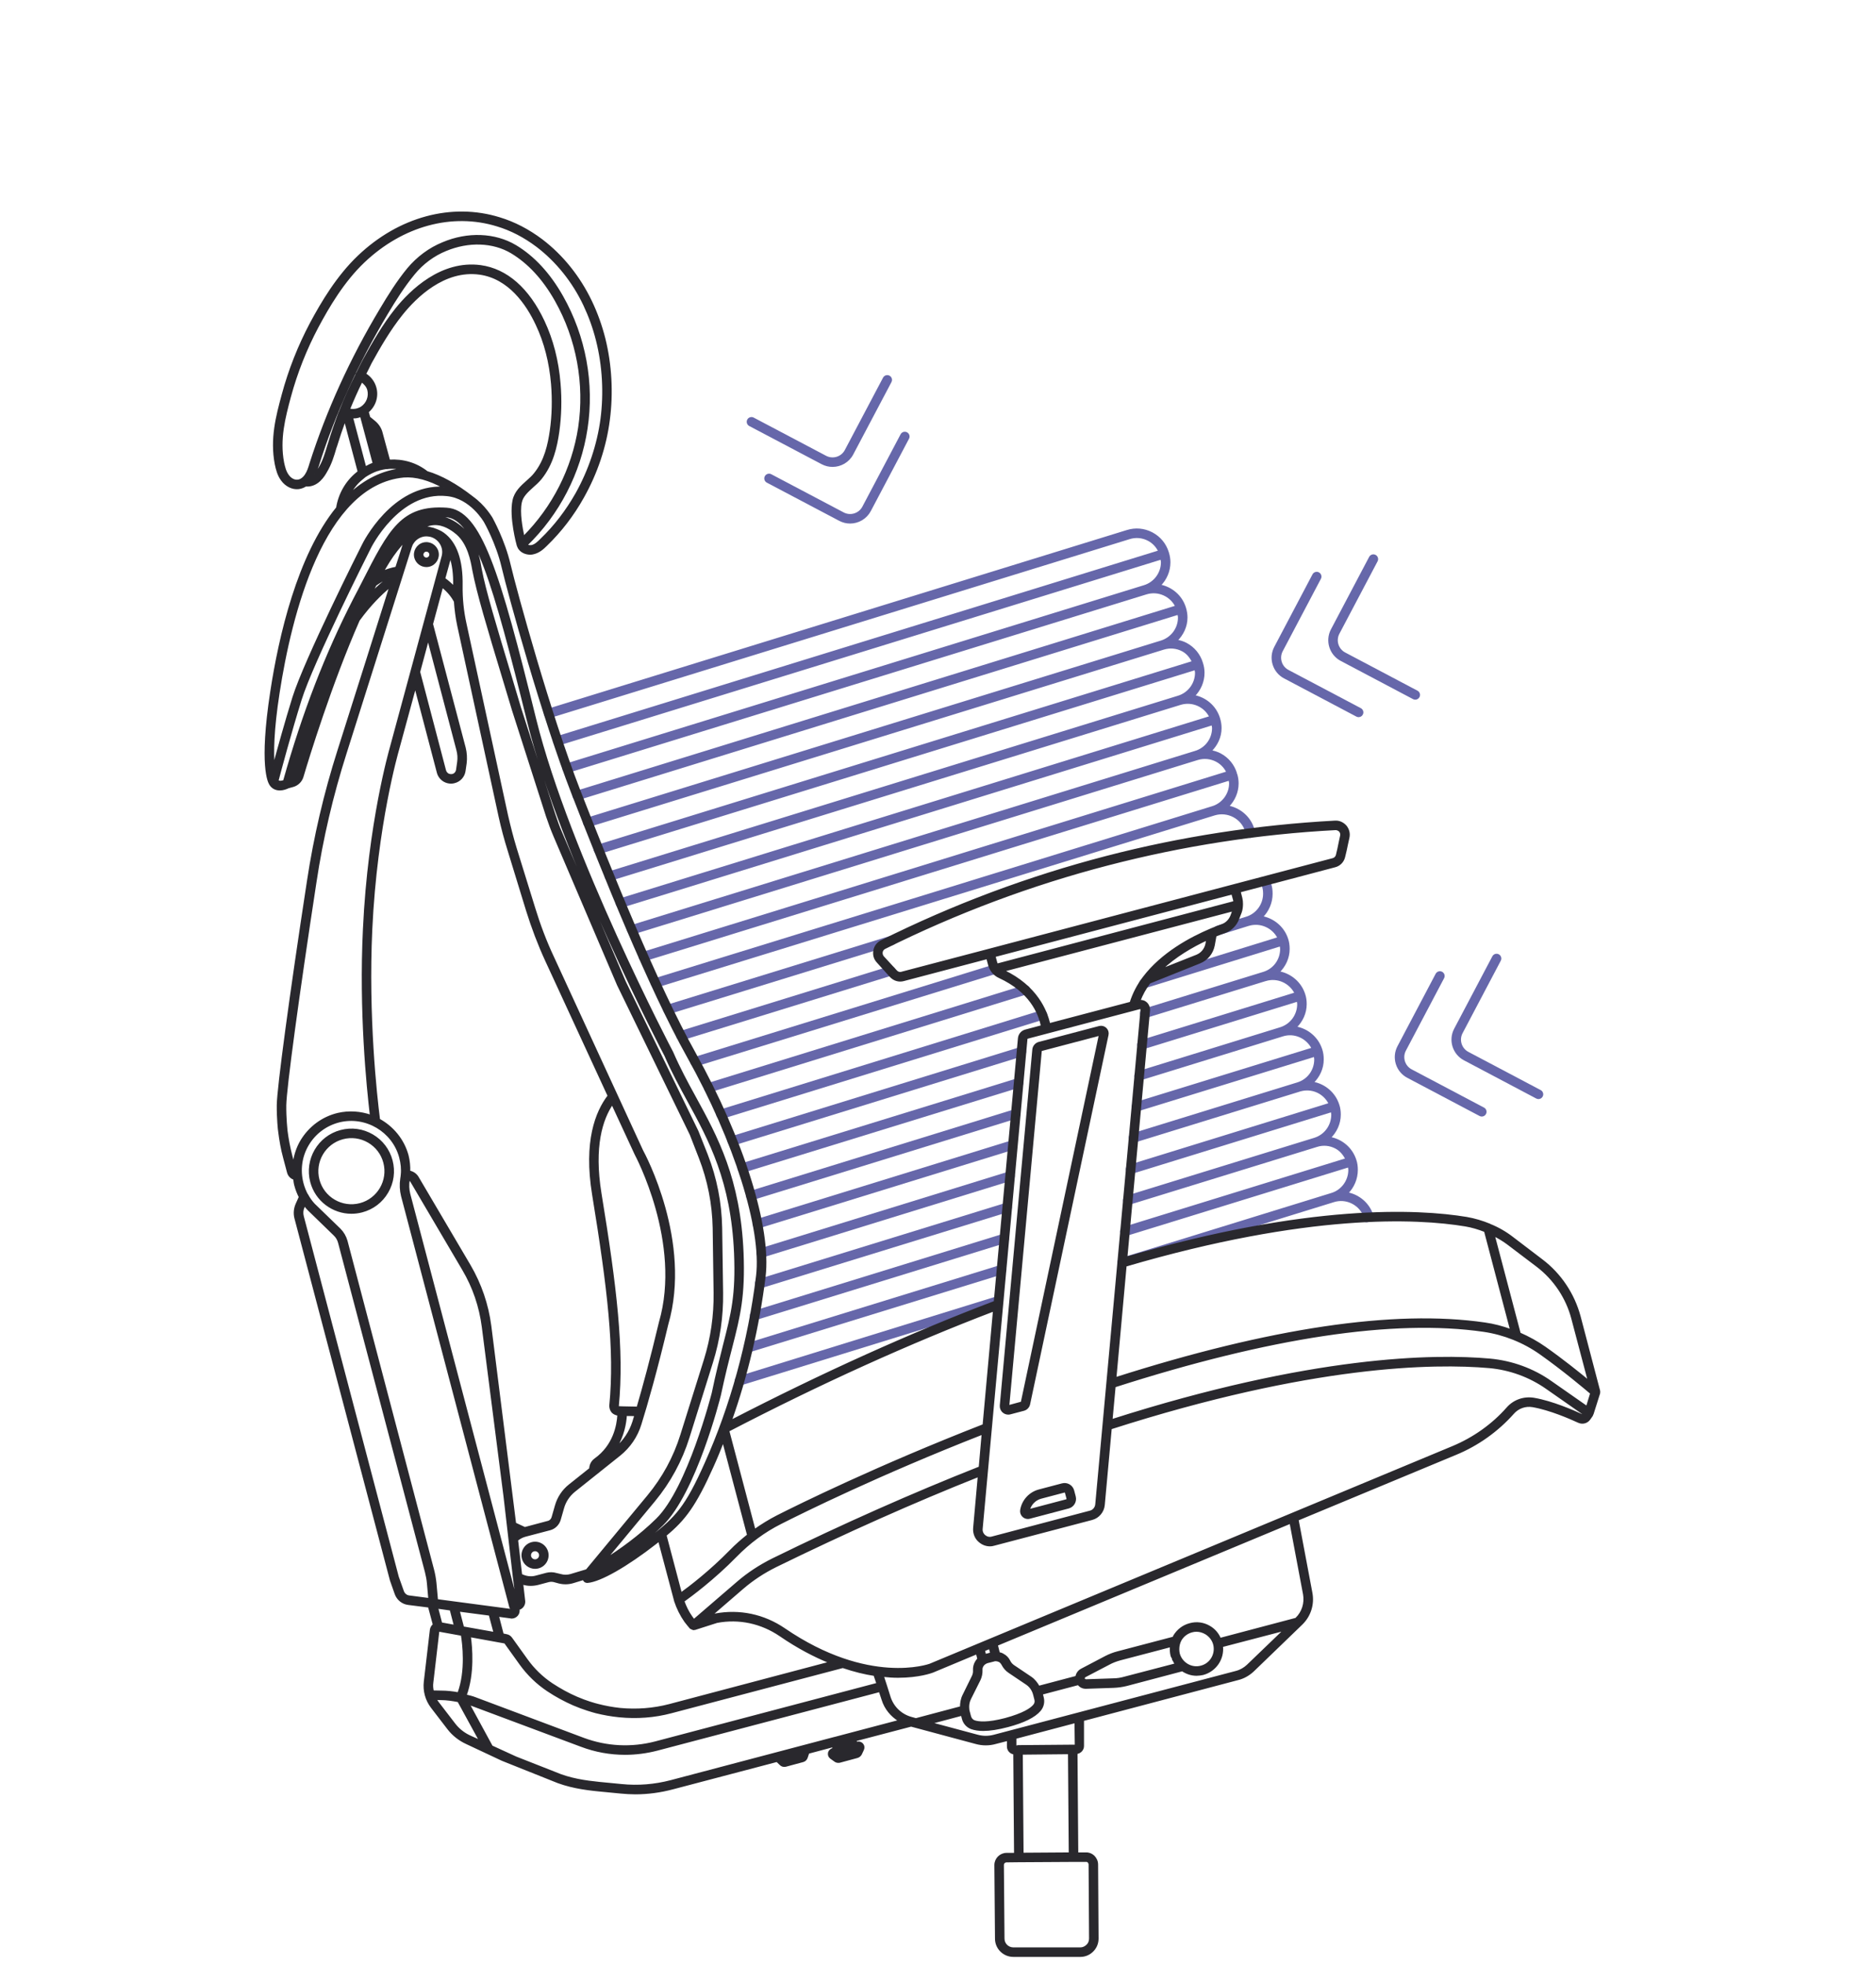 <svg xmlns="http://www.w3.org/2000/svg" fill="none" viewBox="0 0 106 111" height="111" width="106">
<mask height="111" width="106" y="0" x="0" maskUnits="userSpaceOnUse" style="mask-type:alpha" id="mask0_3108_8684">
<rect fill="#F2F3F0" height="111" width="106"></rect>
</mask>
<g mask="url(#mask0_3108_8684)">
<path fill="#6667AA" d="M70.4 46.94C70.413 46.988 70.426 47.033 70.426 47.064C70.426 47.184 70.524 47.282 70.645 47.282C70.766 47.282 70.864 47.184 70.864 47.064C70.864 46.971 70.841 46.89 70.819 46.814C70.607 46.143 70.039 45.681 69.388 45.555C69.728 45.217 69.936 44.751 69.936 44.253C69.936 44.068 69.907 43.886 69.848 43.699C69.848 43.699 69.847 43.699 69.847 43.698C69.847 43.698 69.847 43.698 69.847 43.698C69.703 43.224 69.384 42.835 68.947 42.603C68.776 42.512 68.593 42.458 68.407 42.423C68.751 42.087 68.973 41.637 68.973 41.127C68.973 40.945 68.943 40.758 68.885 40.573C68.678 39.9 68.115 39.437 67.463 39.311C67.803 38.973 68.01 38.508 68.01 38.01C68.01 37.824 67.982 37.647 67.921 37.456C67.921 37.456 67.921 37.456 67.921 37.455C67.921 37.455 67.921 37.455 67.921 37.455C67.777 36.981 67.457 36.592 67.021 36.361C66.849 36.27 66.666 36.217 66.479 36.184C66.824 35.845 67.047 35.392 67.047 34.885C67.047 34.702 67.017 34.515 66.959 34.33C66.752 33.658 66.187 33.195 65.536 33.069C65.876 32.731 66.083 32.265 66.083 31.767C66.083 31.582 66.054 31.4 65.995 31.213C65.851 30.738 65.53 30.349 65.091 30.118C64.653 29.887 64.152 29.842 63.681 29.991L30.936 40.095C30.82 40.13 30.755 40.253 30.791 40.369C30.827 40.484 30.951 40.551 31.065 40.513L63.812 30.409C64.171 30.295 64.553 30.329 64.887 30.505C65.156 30.647 65.363 30.869 65.493 31.139L31.444 41.645C31.328 41.68 31.263 41.803 31.299 41.918C31.328 42.013 31.415 42.073 31.508 42.073C31.529 42.073 31.551 42.07 31.573 42.063L65.612 31.56C65.623 31.628 65.646 31.698 65.646 31.767C65.646 32.38 65.234 32.931 64.644 33.108L31.977 43.186C31.862 43.221 31.797 43.344 31.833 43.459C31.85 43.513 31.887 43.551 31.932 43.578C31.946 43.586 31.959 43.586 31.975 43.592C31.997 43.599 32.018 43.614 32.042 43.614C32.063 43.614 32.085 43.611 32.107 43.604L64.772 33.527C65.448 33.322 66.156 33.645 66.455 34.256L32.547 44.727C32.431 44.762 32.366 44.885 32.402 45C32.431 45.094 32.517 45.155 32.611 45.155C32.633 45.155 32.654 45.152 32.676 45.145L66.575 34.677C66.586 34.746 66.609 34.817 66.609 34.885C66.609 35.504 66.206 36.047 65.608 36.234L33.142 46.25C33.027 46.285 32.962 46.408 32.998 46.524C33.014 46.577 33.051 46.615 33.095 46.642C33.11 46.651 33.125 46.651 33.141 46.657C33.163 46.664 33.183 46.678 33.207 46.678C33.228 46.678 33.25 46.675 33.271 46.668L65.738 36.652C66.101 36.538 66.484 36.572 66.817 36.748C67.082 36.889 67.268 37.12 67.398 37.388L33.746 47.774C33.631 47.809 33.566 47.932 33.602 48.047C33.631 48.141 33.717 48.202 33.811 48.202C33.832 48.202 33.854 48.199 33.875 48.192L67.538 37.802C67.549 37.871 67.572 37.941 67.572 38.01C67.572 38.623 67.161 39.174 66.57 39.351L34.368 49.288C34.252 49.324 34.187 49.447 34.223 49.562C34.24 49.615 34.277 49.653 34.321 49.68C34.336 49.689 34.35 49.69 34.367 49.695C34.389 49.702 34.408 49.716 34.432 49.716C34.454 49.716 34.475 49.713 34.497 49.706L66.698 39.769C67.374 39.565 68.082 39.888 68.381 40.499L34.989 50.812C34.874 50.847 34.809 50.97 34.845 51.086C34.874 51.18 34.96 51.24 35.054 51.24C35.075 51.24 35.097 51.237 35.118 51.23L68.502 40.919C68.513 40.989 68.535 41.06 68.535 41.127C68.535 41.749 68.133 42.288 67.534 42.468L35.662 52.31C35.556 52.325 35.478 52.416 35.478 52.527C35.478 52.58 35.503 52.624 35.536 52.662C35.544 52.671 35.55 52.679 35.559 52.687C35.595 52.718 35.639 52.735 35.687 52.739C35.693 52.74 35.696 52.746 35.702 52.746C35.724 52.746 35.746 52.742 35.767 52.736L67.661 42.886C68.026 42.775 68.409 42.812 68.742 42.989C69.01 43.132 69.216 43.354 69.345 43.624L36.285 53.832C36.17 53.868 36.105 53.991 36.141 54.106C36.17 54.2 36.256 54.26 36.35 54.26C36.371 54.26 36.393 54.257 36.414 54.251L69.465 44.045C69.475 44.114 69.498 44.184 69.498 44.253C69.498 44.865 69.087 45.416 68.497 45.593L36.968 55.321C36.853 55.356 36.788 55.479 36.824 55.595C36.853 55.689 36.939 55.749 37.033 55.749C37.054 55.749 37.076 55.746 37.097 55.739L68.625 46.012C69.374 45.787 70.168 46.206 70.4 46.94Z"></path>
<path stroke-width="0.1" stroke="#6667AA" d="M69.847 43.698C69.847 43.699 69.848 43.699 69.848 43.699C69.907 43.886 69.936 44.068 69.936 44.253C69.936 44.751 69.728 45.217 69.388 45.555C70.039 45.681 70.607 46.143 70.819 46.814C70.841 46.89 70.864 46.971 70.864 47.064C70.864 47.184 70.766 47.282 70.645 47.282C70.524 47.282 70.426 47.184 70.426 47.064C70.426 47.033 70.413 46.988 70.4 46.94C70.168 46.206 69.374 45.787 68.625 46.012L37.097 55.739C37.076 55.746 37.054 55.749 37.033 55.749C36.939 55.749 36.853 55.689 36.824 55.595C36.788 55.479 36.853 55.356 36.968 55.321L68.497 45.593C69.087 45.416 69.498 44.865 69.498 44.253C69.498 44.184 69.475 44.114 69.465 44.045L36.414 54.251C36.393 54.257 36.371 54.26 36.35 54.26C36.256 54.26 36.17 54.2 36.141 54.106C36.105 53.991 36.17 53.868 36.285 53.832L69.345 43.624C69.216 43.354 69.01 43.132 68.742 42.989C68.409 42.812 68.026 42.775 67.661 42.886L35.767 52.736C35.746 52.742 35.724 52.746 35.702 52.746C35.696 52.746 35.693 52.74 35.687 52.739C35.639 52.735 35.595 52.718 35.559 52.687C35.55 52.679 35.544 52.671 35.536 52.662C35.503 52.624 35.478 52.58 35.478 52.527C35.478 52.416 35.556 52.325 35.662 52.31L67.534 42.468C68.133 42.288 68.535 41.749 68.535 41.127C68.535 41.06 68.513 40.989 68.502 40.919L35.118 51.23C35.097 51.237 35.075 51.24 35.054 51.24C34.96 51.24 34.874 51.18 34.845 51.086C34.809 50.97 34.874 50.847 34.989 50.812L68.381 40.499C68.082 39.888 67.374 39.565 66.698 39.769L34.497 49.706C34.475 49.713 34.454 49.716 34.432 49.716C34.408 49.716 34.389 49.702 34.367 49.695C34.35 49.69 34.336 49.689 34.321 49.68C34.277 49.653 34.24 49.615 34.223 49.562C34.187 49.447 34.252 49.324 34.368 49.288L66.57 39.351C67.161 39.174 67.572 38.623 67.572 38.01C67.572 37.941 67.549 37.871 67.538 37.802L33.875 48.192C33.854 48.199 33.832 48.202 33.811 48.202C33.717 48.202 33.631 48.141 33.602 48.047C33.566 47.932 33.631 47.809 33.746 47.774L67.398 37.388C67.268 37.12 67.082 36.889 66.817 36.748C66.484 36.572 66.101 36.538 65.738 36.652L33.271 46.668C33.25 46.675 33.228 46.678 33.207 46.678C33.183 46.678 33.163 46.664 33.141 46.657C33.125 46.651 33.11 46.651 33.095 46.642C33.051 46.615 33.014 46.577 32.998 46.524C32.962 46.408 33.027 46.285 33.142 46.25L65.608 36.234C66.206 36.047 66.609 35.504 66.609 34.885C66.609 34.817 66.586 34.746 66.575 34.677L32.676 45.145C32.654 45.152 32.633 45.155 32.611 45.155C32.517 45.155 32.431 45.094 32.402 45C32.366 44.885 32.431 44.762 32.547 44.727L66.455 34.256C66.156 33.645 65.448 33.322 64.772 33.527L32.107 43.604C32.085 43.611 32.063 43.614 32.042 43.614C32.018 43.614 31.997 43.599 31.975 43.592C31.959 43.586 31.946 43.586 31.932 43.578C31.887 43.551 31.85 43.513 31.833 43.459C31.797 43.344 31.862 43.221 31.977 43.186L64.644 33.108C65.234 32.931 65.646 32.38 65.646 31.767C65.646 31.698 65.623 31.628 65.612 31.56L31.573 42.063C31.551 42.07 31.529 42.073 31.508 42.073C31.415 42.073 31.328 42.013 31.299 41.918C31.263 41.803 31.328 41.68 31.444 41.645L65.493 31.139C65.363 30.869 65.156 30.647 64.887 30.505C64.553 30.329 64.171 30.295 63.812 30.409L31.065 40.513C30.951 40.551 30.827 40.484 30.791 40.369C30.755 40.253 30.82 40.13 30.936 40.095L63.681 29.991C64.152 29.842 64.653 29.887 65.091 30.118C65.53 30.349 65.851 30.738 65.995 31.213C66.054 31.4 66.083 31.582 66.083 31.767C66.083 32.265 65.876 32.731 65.536 33.069C66.187 33.195 66.752 33.658 66.959 34.33C67.017 34.515 67.047 34.702 67.047 34.885C67.047 35.392 66.824 35.845 66.479 36.184C66.666 36.217 66.849 36.27 67.021 36.361C67.457 36.592 67.777 36.981 67.921 37.455M69.847 43.698C69.847 43.698 69.847 43.698 69.847 43.698ZM69.847 43.698C69.703 43.224 69.384 42.835 68.947 42.603C68.776 42.512 68.593 42.458 68.407 42.423C68.751 42.087 68.973 41.637 68.973 41.127C68.973 40.945 68.943 40.758 68.885 40.573C68.678 39.9 68.115 39.437 67.463 39.311C67.803 38.973 68.01 38.508 68.01 38.01C68.01 37.824 67.982 37.647 67.921 37.456C67.921 37.456 67.921 37.456 67.921 37.455M67.921 37.455C67.921 37.455 67.921 37.455 67.921 37.455Z"></path>
<path stroke-width="0.1" stroke="#6667AA" fill="#6667AA" d="M50.578 53.066C50.542 52.951 50.42 52.886 50.304 52.922L37.67 56.818C37.555 56.854 37.49 56.976 37.526 57.092C37.555 57.186 37.641 57.246 37.735 57.246C37.756 57.246 37.778 57.243 37.799 57.236L50.434 53.34C50.549 53.304 50.614 53.182 50.578 53.066Z"></path>
<path stroke-width="0.1" stroke="#6667AA" fill="#6667AA" d="M50.541 54.782C50.505 54.666 50.383 54.602 50.267 54.638L38.412 58.298C38.297 58.333 38.232 58.456 38.268 58.571C38.297 58.666 38.383 58.726 38.477 58.726C38.498 58.726 38.52 58.723 38.541 58.716L50.396 55.056C50.512 55.02 50.577 54.898 50.541 54.782Z"></path>
<path stroke-width="0.1" stroke="#6667AA" fill="#6667AA" d="M56.447 54.678C56.411 54.562 56.288 54.496 56.173 54.533L39.237 59.761C39.132 59.777 39.055 59.868 39.055 59.978C39.055 60.099 39.157 60.197 39.278 60.197C39.3 60.197 39.322 60.194 39.342 60.187L56.302 54.951C56.417 54.916 56.482 54.793 56.447 54.678Z"></path>
<path stroke-width="0.1" stroke="#6667AA" fill="#6667AA" d="M58.159 55.915C58.159 55.772 58.007 55.663 57.871 55.706L39.975 61.239C39.859 61.275 39.794 61.398 39.83 61.513C39.859 61.607 39.946 61.667 40.039 61.667C40.061 61.667 40.082 61.664 40.104 61.658L57.976 56.132C58.081 56.117 58.159 56.026 58.159 55.915Z"></path>
<path stroke-width="0.1" stroke="#6667AA" fill="#6667AA" d="M58.838 57.125L40.67 62.737C40.555 62.772 40.49 62.895 40.526 63.01C40.555 63.105 40.641 63.165 40.735 63.165C40.756 63.165 40.778 63.162 40.799 63.155L58.967 57.543C59.082 57.507 59.147 57.385 59.111 57.269C59.076 57.154 58.952 57.089 58.838 57.125Z"></path>
<path stroke-width="0.1" stroke="#6667AA" fill="#6667AA" d="M57.648 59.2L41.311 64.243C41.195 64.278 41.13 64.401 41.166 64.516C41.195 64.611 41.282 64.671 41.375 64.671C41.397 64.671 41.418 64.668 41.44 64.661L57.777 59.618C57.893 59.582 57.958 59.459 57.922 59.344C57.886 59.229 57.765 59.163 57.648 59.2Z"></path>
<path stroke-width="0.1" stroke="#6667AA" fill="#6667AA" d="M57.493 60.96L41.873 65.775C41.758 65.811 41.693 65.933 41.729 66.049C41.758 66.143 41.844 66.203 41.938 66.203C41.959 66.203 41.981 66.2 42.002 66.193L57.622 61.378C57.738 61.342 57.803 61.219 57.767 61.104C57.731 60.989 57.609 60.922 57.493 60.96Z"></path>
<path stroke-width="0.1" stroke="#6667AA" fill="#6667AA" d="M57.334 62.711L42.386 67.326C42.281 67.341 42.203 67.433 42.203 67.542C42.203 67.663 42.305 67.761 42.426 67.761C42.448 67.761 42.47 67.758 42.491 67.751L57.463 63.129C57.578 63.093 57.643 62.971 57.607 62.855C57.572 62.74 57.45 62.675 57.334 62.711Z"></path>
<path stroke-width="0.1" stroke="#6667AA" fill="#6667AA" d="M57.163 64.47L42.725 68.927C42.609 68.963 42.544 69.085 42.58 69.201C42.609 69.295 42.696 69.355 42.789 69.355C42.811 69.355 42.832 69.352 42.854 69.345L57.292 64.888C57.407 64.853 57.472 64.73 57.436 64.615C57.401 64.499 57.278 64.435 57.163 64.47Z"></path>
<path stroke-width="0.1" stroke="#6667AA" fill="#6667AA" d="M57.005 66.231L42.944 70.573C42.828 70.609 42.763 70.731 42.799 70.847C42.828 70.941 42.914 71.001 43.008 71.001C43.029 71.001 43.051 70.998 43.073 70.991L57.134 66.649C57.249 66.613 57.314 66.49 57.279 66.375C57.243 66.26 57.121 66.194 57.005 66.231Z"></path>
<path stroke-width="0.1" stroke="#6667AA" fill="#6667AA" d="M56.84 67.999L42.858 72.307C42.742 72.342 42.677 72.465 42.713 72.58C42.742 72.674 42.828 72.734 42.922 72.734C42.943 72.734 42.965 72.731 42.987 72.725L56.969 68.417C57.084 68.382 57.149 68.259 57.114 68.143C57.078 68.028 56.954 67.963 56.84 67.999Z"></path>
<path stroke-width="0.1" stroke="#6667AA" fill="#6667AA" d="M56.682 69.75L42.576 74.102C42.461 74.137 42.396 74.26 42.432 74.375C42.461 74.469 42.547 74.529 42.641 74.529C42.662 74.529 42.684 74.526 42.705 74.52L56.811 70.168C56.926 70.133 56.991 70.01 56.955 69.895C56.919 69.779 56.798 69.713 56.682 69.75Z"></path>
<path stroke-width="0.1" stroke="#6667AA" fill="#6667AA" d="M56.532 71.51L42.217 75.922C42.102 75.958 42.036 76.081 42.072 76.196C42.102 76.29 42.188 76.35 42.281 76.35C42.303 76.35 42.325 76.347 42.346 76.341L56.661 71.928C56.777 71.892 56.842 71.77 56.806 71.654C56.77 71.539 56.647 71.472 56.532 71.51Z"></path>
<path fill="#6667AA" d="M77.555 68.668C77.555 68.665 77.553 68.664 77.552 68.661C77.552 68.661 77.552 68.661 77.552 68.661C77.552 68.661 77.552 68.66 77.552 68.66C77.338 67.989 76.774 67.526 76.128 67.4C76.466 67.06 76.672 66.591 76.672 66.089C76.672 65.88 76.647 65.706 76.592 65.543C76.592 65.543 76.592 65.542 76.592 65.542C76.375 64.856 75.799 64.391 75.143 64.273C75.487 63.933 75.709 63.477 75.709 62.963C75.709 62.763 75.682 62.585 75.629 62.425C75.415 61.742 74.838 61.275 74.177 61.154C74.523 60.817 74.746 60.362 74.746 59.846C74.746 59.644 74.718 59.46 74.666 59.301C74.666 59.301 74.666 59.301 74.666 59.3C74.666 59.3 74.666 59.3 74.666 59.3C74.666 59.3 74.666 59.299 74.666 59.299C74.45 58.615 73.872 58.15 73.212 58.032C73.559 57.692 73.783 57.235 73.783 56.721C73.783 56.52 73.757 56.343 73.703 56.182C73.489 55.5 72.912 55.033 72.251 54.912C72.597 54.574 72.82 54.119 72.82 53.604C72.82 53.401 72.792 53.217 72.74 53.059C72.74 53.058 72.74 53.058 72.74 53.058C72.74 53.057 72.74 53.058 72.74 53.058C72.74 53.057 72.74 53.057 72.739 53.056C72.527 52.386 71.959 51.925 71.309 51.798C71.649 51.459 71.857 50.989 71.857 50.487C71.857 50.278 71.831 50.103 71.778 49.943C71.749 49.847 71.711 49.761 71.671 49.671L71.273 49.852C71.304 49.922 71.335 49.991 71.36 50.075C71.4 50.195 71.419 50.326 71.419 50.487C71.419 51.107 71.008 51.661 70.417 51.836L68.887 52.312C68.857 52.317 68.83 52.326 68.804 52.336C68.792 52.34 68.781 52.344 68.77 52.35C68.756 52.355 68.739 52.361 68.731 52.365C68.623 52.418 68.57 52.552 68.623 52.661C68.661 52.74 68.736 52.787 68.816 52.787C68.847 52.787 68.878 52.78 68.908 52.765C68.923 52.761 68.941 52.753 68.959 52.744C68.972 52.742 68.985 52.74 68.997 52.736L70.545 52.255C70.544 52.255 70.545 52.255 70.545 52.255L70.546 52.255C71.22 52.051 71.928 52.374 72.234 52.985L64.569 55.356C64.453 55.392 64.388 55.514 64.424 55.63C64.453 55.724 64.54 55.784 64.633 55.784C64.655 55.784 64.677 55.781 64.698 55.774L72.354 53.406C72.363 53.472 72.382 53.529 72.382 53.604C72.382 54.233 71.981 54.775 71.38 54.953L64.621 57.037C64.506 57.072 64.441 57.195 64.477 57.311C64.493 57.364 64.53 57.402 64.575 57.429C64.589 57.438 64.604 57.438 64.62 57.444C64.642 57.451 64.662 57.465 64.686 57.465C64.707 57.465 64.729 57.462 64.75 57.455L71.507 55.372C71.507 55.372 71.507 55.372 71.507 55.372L71.509 55.372C72.183 55.166 72.893 55.494 73.198 56.11L64.487 58.798C64.382 58.814 64.305 58.905 64.305 59.015C64.305 59.136 64.407 59.234 64.528 59.234C64.55 59.234 64.572 59.23 64.593 59.224L73.317 56.531C73.326 56.594 73.345 56.648 73.345 56.721C73.345 57.348 72.942 57.894 72.344 58.079L64.297 60.565C64.182 60.601 64.117 60.724 64.153 60.839C64.169 60.892 64.206 60.93 64.25 60.957C64.265 60.966 64.28 60.967 64.296 60.972C64.318 60.979 64.338 60.993 64.362 60.993C64.383 60.993 64.405 60.99 64.426 60.983L72.474 58.497C73.144 58.285 73.854 58.611 74.161 59.227L64.139 62.316C64.024 62.352 63.959 62.475 63.995 62.59C64.024 62.684 64.11 62.744 64.204 62.744C64.225 62.744 64.247 62.741 64.269 62.735L74.28 59.648C74.289 59.715 74.308 59.771 74.308 59.846C74.308 60.476 73.906 61.018 73.307 61.196L63.973 64.076C63.858 64.112 63.793 64.235 63.829 64.35C63.845 64.404 63.882 64.442 63.927 64.468C63.941 64.477 63.955 64.477 63.971 64.483C63.994 64.49 64.014 64.504 64.038 64.504C64.059 64.504 64.081 64.501 64.102 64.495L73.434 61.615C73.434 61.615 73.434 61.615 73.434 61.615L73.435 61.614C74.121 61.405 74.82 61.727 75.125 62.353L63.816 65.845C63.7 65.881 63.636 66.003 63.671 66.119C63.7 66.213 63.787 66.273 63.88 66.273C63.902 66.273 63.924 66.27 63.945 66.263L75.243 62.774C75.252 62.837 75.271 62.891 75.271 62.963C75.271 63.59 74.872 64.136 74.278 64.322L63.658 67.596C63.543 67.632 63.478 67.754 63.514 67.87C63.53 67.923 63.567 67.961 63.611 67.988C63.626 67.997 63.641 67.998 63.658 68.003C63.68 68.01 63.699 68.024 63.723 68.024C63.744 68.024 63.766 68.021 63.787 68.014L74.409 64.74C74.409 64.739 74.409 64.739 74.41 64.739C74.767 64.626 75.147 64.662 75.48 64.839C75.745 64.979 75.933 65.21 76.067 65.476L63.492 69.356C63.376 69.391 63.311 69.514 63.347 69.629C63.376 69.724 63.463 69.784 63.556 69.784C63.578 69.784 63.6 69.781 63.621 69.774L76.206 65.891C76.215 65.957 76.234 66.012 76.234 66.089C76.234 66.708 75.827 67.263 75.242 67.439L63.334 71.116C63.219 71.151 63.154 71.274 63.19 71.39C63.219 71.484 63.305 71.544 63.399 71.544C63.42 71.544 63.442 71.541 63.463 71.534L75.37 67.857C76.048 67.65 76.763 67.989 77.06 68.616C77.058 68.618 77.056 68.617 77.055 68.618C76.968 68.702 76.964 68.84 77.047 68.928C77.091 68.973 77.148 68.996 77.206 68.996C77.212 68.996 77.217 68.996 77.224 68.996C77.248 68.996 77.273 68.992 77.297 68.983L77.342 68.967C77.345 68.967 77.347 68.97 77.351 68.97C77.37 68.97 77.382 68.952 77.399 68.947L77.419 68.939C77.422 68.939 77.423 68.935 77.425 68.934C77.468 68.914 77.499 68.889 77.522 68.847C77.536 68.827 77.54 68.808 77.546 68.784C77.55 68.766 77.565 68.752 77.565 68.734C77.565 68.711 77.562 68.689 77.555 68.668Z"></path>
<path stroke-width="0.1" stroke="#6667AA" d="M77.552 68.661C77.553 68.664 77.555 68.665 77.555 68.668C77.562 68.689 77.565 68.711 77.565 68.734C77.565 68.752 77.55 68.766 77.546 68.784C77.54 68.808 77.536 68.827 77.522 68.847C77.499 68.889 77.468 68.914 77.425 68.934C77.423 68.935 77.422 68.939 77.419 68.939L77.399 68.947C77.382 68.952 77.37 68.97 77.351 68.97C77.347 68.97 77.345 68.967 77.342 68.967L77.297 68.983C77.273 68.992 77.248 68.996 77.224 68.996C77.217 68.996 77.212 68.996 77.206 68.996C77.148 68.996 77.091 68.973 77.047 68.928C76.964 68.84 76.968 68.702 77.055 68.618C77.056 68.617 77.058 68.618 77.06 68.616C76.763 67.989 76.048 67.65 75.37 67.857L63.463 71.534C63.442 71.541 63.42 71.544 63.399 71.544C63.305 71.544 63.219 71.484 63.19 71.39C63.154 71.274 63.219 71.151 63.334 71.116L75.242 67.439C75.827 67.263 76.234 66.708 76.234 66.089C76.234 66.012 76.215 65.957 76.206 65.891L63.621 69.774C63.6 69.781 63.578 69.784 63.556 69.784C63.463 69.784 63.376 69.724 63.347 69.629C63.311 69.514 63.376 69.391 63.492 69.356L76.067 65.476C75.933 65.21 75.745 64.979 75.48 64.839C75.147 64.662 74.767 64.626 74.41 64.739C74.409 64.739 74.409 64.739 74.408 64.74L63.787 68.014C63.766 68.021 63.744 68.024 63.723 68.024C63.699 68.024 63.68 68.01 63.658 68.003C63.641 67.998 63.626 67.997 63.611 67.988C63.567 67.961 63.53 67.923 63.514 67.87C63.478 67.754 63.543 67.632 63.658 67.596L74.278 64.322C74.872 64.136 75.271 63.59 75.271 62.963C75.271 62.891 75.252 62.837 75.243 62.774L63.945 66.263C63.924 66.27 63.902 66.273 63.88 66.273C63.787 66.273 63.7 66.213 63.671 66.119C63.636 66.003 63.7 65.881 63.816 65.845L75.125 62.353C74.82 61.727 74.121 61.405 73.435 61.614L73.434 61.615M77.552 68.661C77.552 68.661 77.552 68.661 77.552 68.661ZM77.552 68.661C77.552 68.661 77.552 68.66 77.552 68.66C77.338 67.989 76.774 67.526 76.128 67.4C76.466 67.06 76.672 66.591 76.672 66.089C76.672 65.88 76.647 65.706 76.592 65.543M76.592 65.543C76.592 65.543 76.592 65.543 76.592 65.543ZM76.592 65.543C76.592 65.543 76.592 65.542 76.592 65.542C76.375 64.856 75.799 64.391 75.143 64.273C75.487 63.933 75.709 63.477 75.709 62.963C75.709 62.763 75.682 62.585 75.629 62.425C75.415 61.742 74.838 61.275 74.177 61.154C74.523 60.817 74.746 60.362 74.746 59.846C74.746 59.644 74.718 59.46 74.666 59.301C74.666 59.301 74.666 59.301 74.666 59.3M74.666 59.3C74.666 59.3 74.666 59.3 74.666 59.3ZM74.666 59.3C74.666 59.3 74.666 59.299 74.666 59.299C74.45 58.615 73.872 58.15 73.212 58.032C73.559 57.692 73.783 57.235 73.783 56.721C73.783 56.52 73.757 56.343 73.703 56.182C73.489 55.5 72.912 55.033 72.251 54.912C72.597 54.574 72.82 54.119 72.82 53.604C72.82 53.401 72.792 53.217 72.74 53.059C72.74 53.058 72.74 53.058 72.74 53.058M72.74 53.058C72.74 53.057 72.74 53.058 72.74 53.058ZM72.74 53.058C72.74 53.057 72.74 53.057 72.739 53.056C72.527 52.386 71.959 51.925 71.309 51.798C71.649 51.459 71.857 50.989 71.857 50.487C71.857 50.278 71.831 50.103 71.778 49.943C71.749 49.847 71.711 49.761 71.671 49.671L71.273 49.852C71.304 49.922 71.335 49.991 71.36 50.075C71.4 50.195 71.419 50.326 71.419 50.487C71.419 51.107 71.008 51.661 70.417 51.836L68.887 52.312C68.857 52.317 68.83 52.326 68.804 52.336C68.792 52.34 68.781 52.344 68.77 52.35C68.756 52.355 68.739 52.361 68.731 52.365C68.623 52.418 68.57 52.552 68.623 52.661C68.661 52.74 68.736 52.787 68.816 52.787C68.847 52.787 68.878 52.78 68.908 52.765C68.923 52.761 68.941 52.753 68.959 52.744C68.972 52.742 68.985 52.74 68.997 52.736L70.545 52.255M70.545 52.255C70.545 52.255 70.544 52.255 70.545 52.255ZM70.545 52.255L70.546 52.255C71.22 52.051 71.928 52.374 72.234 52.985L64.569 55.356C64.453 55.392 64.388 55.514 64.424 55.63C64.453 55.724 64.54 55.784 64.633 55.784C64.655 55.784 64.677 55.781 64.698 55.774L72.354 53.406C72.363 53.472 72.382 53.529 72.382 53.604C72.382 54.233 71.981 54.775 71.38 54.953L64.621 57.037C64.506 57.072 64.441 57.195 64.477 57.311C64.493 57.364 64.53 57.402 64.575 57.429C64.589 57.438 64.604 57.438 64.62 57.444C64.642 57.451 64.662 57.465 64.686 57.465C64.707 57.465 64.729 57.462 64.75 57.455L71.507 55.372M71.507 55.372C71.507 55.372 71.507 55.372 71.507 55.372ZM71.507 55.372L71.509 55.372C72.183 55.166 72.893 55.494 73.198 56.11L64.487 58.798C64.382 58.814 64.305 58.905 64.305 59.015C64.305 59.136 64.407 59.234 64.528 59.234C64.55 59.234 64.572 59.23 64.593 59.224L73.317 56.531C73.326 56.594 73.345 56.648 73.345 56.721C73.345 57.348 72.942 57.894 72.344 58.079L64.297 60.565C64.182 60.601 64.117 60.724 64.153 60.839C64.169 60.892 64.206 60.93 64.25 60.957C64.265 60.966 64.28 60.967 64.296 60.972C64.318 60.979 64.338 60.993 64.362 60.993C64.383 60.993 64.405 60.99 64.426 60.983L72.474 58.497C73.144 58.285 73.854 58.611 74.161 59.227L64.139 62.316C64.024 62.352 63.959 62.475 63.995 62.59C64.024 62.684 64.11 62.744 64.204 62.744C64.225 62.744 64.247 62.741 64.269 62.735L74.28 59.648C74.289 59.715 74.308 59.771 74.308 59.846C74.308 60.476 73.906 61.018 73.307 61.196L63.973 64.076C63.858 64.112 63.793 64.235 63.829 64.35C63.845 64.404 63.882 64.442 63.927 64.468C63.941 64.477 63.955 64.477 63.971 64.483C63.994 64.49 64.014 64.504 64.038 64.504C64.059 64.504 64.081 64.501 64.102 64.495L73.434 61.615M73.434 61.615C73.434 61.615 73.434 61.615 73.434 61.615Z"></path>
<path stroke-width="0.1" stroke="#6667AA" fill="#6667AA" d="M56.361 73.27L41.745 77.789C41.64 77.804 41.562 77.895 41.562 78.005C41.562 78.126 41.665 78.224 41.786 78.224C41.807 78.224 41.829 78.221 41.85 78.214L56.49 73.688C56.605 73.652 56.67 73.53 56.634 73.414C56.599 73.299 56.476 73.234 56.361 73.27Z"></path>
<path stroke-width="0.1" stroke="#6667AA" fill="#6667AA" d="M47.647 28.991L43.556 26.833C43.45 26.777 43.317 26.817 43.26 26.924C43.203 27.031 43.244 27.164 43.351 27.22L47.443 29.378C47.632 29.478 47.834 29.525 48.034 29.525C48.49 29.525 48.932 29.278 49.159 28.848L51.318 24.76C51.374 24.654 51.333 24.521 51.227 24.465C51.12 24.409 50.987 24.448 50.931 24.556L48.772 28.643C48.558 29.049 48.053 29.206 47.647 28.991Z"></path>
<path stroke-width="0.1" stroke="#6667AA" fill="#6667AA" d="M46.451 26.18C46.639 26.279 46.842 26.326 47.041 26.326C47.498 26.326 47.94 26.08 48.167 25.649L50.326 21.562C50.383 21.455 50.342 21.323 50.235 21.266C50.129 21.211 49.995 21.25 49.939 21.358L47.78 25.445C47.566 25.851 47.061 26.006 46.655 25.793L42.563 23.634C42.457 23.578 42.324 23.619 42.267 23.726C42.211 23.833 42.252 23.965 42.359 24.022L46.451 26.18Z"></path>
<path stroke-width="0.1" stroke="#6667AA" fill="#6667AA" d="M72.576 38.278L76.663 40.437C76.696 40.454 76.731 40.462 76.766 40.462C76.844 40.462 76.92 40.42 76.959 40.345C77.016 40.238 76.975 40.106 76.868 40.049L72.781 37.89C72.584 37.786 72.439 37.612 72.374 37.4C72.308 37.188 72.329 36.963 72.433 36.766L74.591 32.674C74.648 32.567 74.607 32.435 74.5 32.378C74.394 32.322 74.26 32.363 74.204 32.47L72.046 36.562C71.888 36.862 71.856 37.206 71.956 37.53C72.056 37.854 72.276 38.119 72.576 38.278Z"></path>
<path stroke-width="0.1" stroke="#6667AA" fill="#6667AA" d="M75.778 37.291L79.865 39.45C79.898 39.467 79.933 39.475 79.968 39.475C80.046 39.475 80.122 39.432 80.161 39.358C80.218 39.251 80.177 39.119 80.07 39.062L75.983 36.903C75.578 36.689 75.421 36.184 75.635 35.778L77.793 31.687C77.85 31.58 77.809 31.447 77.702 31.391C77.596 31.335 77.462 31.375 77.406 31.482L75.248 35.574C74.922 36.193 75.159 36.963 75.778 37.291Z"></path>
<path stroke-width="0.1" stroke="#6667AA" fill="#6667AA" d="M79.741 60.453C79.335 60.238 79.179 59.734 79.393 59.328L81.551 55.236C81.608 55.129 81.567 54.997 81.46 54.94C81.355 54.885 81.221 54.924 81.164 55.032L79.006 59.124C78.679 59.743 78.917 60.513 79.537 60.84L83.624 62.999C83.656 63.016 83.691 63.024 83.726 63.024C83.804 63.024 83.88 62.982 83.919 62.908C83.976 62.801 83.935 62.668 83.828 62.612L79.741 60.453Z"></path>
<path stroke-width="0.1" stroke="#6667AA" fill="#6667AA" d="M87.031 61.624L82.944 59.465C82.538 59.251 82.382 58.747 82.596 58.341L84.754 54.249C84.811 54.142 84.77 54.01 84.663 53.953C84.557 53.897 84.424 53.938 84.367 54.045L82.209 58.137C81.882 58.756 82.121 59.526 82.74 59.853L86.827 62.012C86.859 62.029 86.894 62.037 86.929 62.037C87.007 62.037 87.083 61.995 87.122 61.92C87.179 61.813 87.138 61.681 87.031 61.624Z"></path>
<path stroke-width="0.1" stroke="#29282D" fill="#29282D" d="M56.971 79.863C57.009 79.863 57.045 79.858 57.082 79.848L57.841 79.648C58 79.607 58.12 79.481 58.155 79.32L62.586 58.459C62.614 58.328 62.573 58.195 62.477 58.102C62.379 58.01 62.247 57.975 62.114 58.009L58.705 58.907C58.526 58.954 58.395 59.11 58.379 59.293L56.541 79.391C56.528 79.531 56.584 79.67 56.693 79.761C56.771 79.828 56.87 79.863 56.971 79.863ZM58.817 59.331L62.14 58.455L57.727 79.226L56.977 79.431L58.817 59.331Z"></path>
<path stroke-width="0.1" stroke="#29282D" fill="#29282D" d="M89.261 74.372C88.92 73.102 88.167 71.973 87.125 71.185L85.47 69.924C85.076 69.618 84.647 69.372 84.192 69.189C84.192 69.18 84.183 69.18 84.183 69.18C83.763 69.005 83.316 68.873 82.87 68.795C80.103 68.339 73.948 68.042 63.651 71.036L64.93 57.08C64.938 56.913 64.877 56.747 64.746 56.642C64.649 56.554 64.518 56.528 64.387 56.537C64.527 56.178 64.711 55.836 64.956 55.513L67.775 54.383C68.204 54.217 68.502 53.849 68.589 53.402L68.686 52.86C68.878 52.781 69.053 52.711 69.194 52.667C69.561 52.536 69.841 52.255 69.973 51.888L70.113 51.529C70.165 51.38 70.183 51.222 70.183 51.065C70.183 50.951 70.174 50.846 70.148 50.741L70.052 50.364L75.419 48.946C75.681 48.885 75.891 48.675 75.953 48.412C76.014 48.184 76.067 47.93 76.119 47.676L76.198 47.317C76.25 47.081 76.189 46.853 76.04 46.669C75.883 46.494 75.664 46.389 75.427 46.407C71.076 46.643 66.733 47.309 62.513 48.403C58.127 49.541 53.845 51.144 49.791 53.166C49.581 53.271 49.432 53.472 49.397 53.7C49.353 53.937 49.415 54.164 49.581 54.339L50.317 55.154C50.465 55.311 50.658 55.399 50.868 55.399C50.929 55.399 50.999 55.39 51.061 55.372L55.78 54.129L55.876 54.488C55.955 54.812 56.174 55.075 56.472 55.206C58.197 56.003 58.713 57.211 58.862 57.964L57.943 58.209C57.733 58.262 57.584 58.446 57.566 58.656L56.2 73.54C51.498 75.326 46.49 77.585 41.298 80.264C42.209 77.699 42.857 74.932 43.207 72.13C43.548 69.355 41.99 64.391 39.25 59.479C37.087 55.609 34.495 49.147 32.727 44.62C31.081 40.392 29.163 33.431 28.804 31.908C28.48 30.515 27.806 29.316 27.78 29.263C27.754 29.229 27.377 28.572 26.685 28.081C26.685 28.081 26.685 28.073 26.677 28.073C25.775 27.372 24.925 26.899 24.129 26.663C23.516 26.181 22.772 25.963 21.992 26.015L21.572 24.465C21.511 24.203 21.362 23.984 21.152 23.809L20.872 23.581L20.784 23.266C21.178 22.933 21.353 22.417 21.222 21.918C21.134 21.585 20.924 21.305 20.635 21.13C20.749 20.919 20.846 20.709 20.951 20.499C21.432 19.624 22.019 18.608 22.71 17.75C23.49 16.778 25.092 15.193 27.097 15.465C28.752 15.692 29.767 17.155 30.319 18.337C30.792 19.335 31.081 20.464 31.186 21.699C31.256 22.583 31.238 23.467 31.116 24.325C31.002 25.113 30.809 26.024 30.214 26.759C30.1 26.908 29.951 27.04 29.794 27.18C29.47 27.469 29.102 27.792 29.006 28.283C28.813 29.229 29.233 30.761 29.251 30.822C29.251 30.831 29.259 30.831 29.259 30.831V30.839C29.356 31.137 29.671 31.286 29.96 31.286C30.021 31.286 30.091 31.277 30.144 31.26C30.45 31.19 30.678 30.988 30.87 30.796C31.685 30.008 32.385 29.097 32.946 28.09C33.707 26.742 34.215 25.236 34.408 23.721C34.609 22.198 34.522 20.604 34.154 19.125C33.97 18.398 33.716 17.689 33.401 17.032C32.736 15.64 31.772 14.44 30.608 13.556C29.864 12.996 29.058 12.575 28.218 12.322C25.53 11.49 22.553 12.295 20.268 14.467C19.051 15.622 18.184 17.102 17.562 18.258C16.879 19.545 16.345 20.902 15.969 22.294C15.636 23.52 15.303 24.789 15.575 26.216C15.636 26.505 15.715 26.838 15.925 27.118C16.161 27.442 16.52 27.617 16.862 27.582C17.011 27.565 17.151 27.512 17.273 27.433H17.299C17.956 27.477 18.315 26.847 18.429 26.645C18.692 26.208 18.832 25.744 18.963 25.288L18.998 25.192C19.147 24.702 19.313 24.212 19.488 23.739L20.259 26.645L20.154 26.733C19.558 27.223 19.164 27.915 19.042 28.686C16.844 31.382 15.793 35.97 15.321 39.07C14.673 43.281 15.198 44.2 15.251 44.279V44.288C15.391 44.524 15.601 44.603 15.811 44.603C15.995 44.603 16.161 44.542 16.293 44.48L16.547 44.41C16.809 44.34 17.019 44.139 17.098 43.876C17.404 42.834 18.7 38.614 20.276 35.033C20.933 34.131 21.537 33.554 21.975 33.186L22.001 33.282C21.336 35.392 20.311 38.641 19.112 42.414C18.35 44.804 17.772 47.273 17.396 49.76C16.389 56.327 15.706 61.422 15.688 62.421C15.68 63.182 15.758 63.892 15.767 63.918C15.829 64.417 15.916 64.916 16.047 65.397L16.266 66.221C16.31 66.404 16.45 66.544 16.617 66.597C16.634 66.72 16.643 66.833 16.678 66.956C16.739 67.192 16.827 67.411 16.932 67.621L16.748 68.033C16.643 68.278 16.617 68.558 16.687 68.821L22.062 89.195C22.062 89.204 22.08 89.256 22.08 89.265L22.351 90.035C22.465 90.351 22.737 90.57 23.061 90.613L24.234 90.762L24.505 91.778C24.418 91.848 24.356 91.953 24.339 92.067L23.997 94.991C23.936 95.516 24.076 96.033 24.4 96.453L25.328 97.662C25.6 98.012 25.959 98.292 26.361 98.476L28.375 99.421L31.203 100.551C32.088 100.936 33.016 101.067 33.804 101.146L35.073 101.269C35.345 101.295 35.625 101.313 35.896 101.313C36.605 101.313 37.315 101.216 38.006 101.033L43.899 99.483L44.1 99.675C44.161 99.737 44.24 99.763 44.319 99.763C44.345 99.763 44.371 99.754 44.398 99.754L45.37 99.492C45.475 99.465 45.554 99.386 45.589 99.281L45.676 99.019L47.059 98.651L47.094 98.782L47.068 98.791C46.946 98.826 46.849 98.922 46.832 99.036C46.814 99.141 46.858 99.246 46.946 99.308L47.191 99.483C47.243 99.518 47.305 99.535 47.366 99.535C47.401 99.535 47.427 99.535 47.453 99.526L48.425 99.264C48.522 99.238 48.6 99.176 48.644 99.097L48.767 98.835C48.811 98.73 48.802 98.616 48.732 98.537C48.653 98.441 48.53 98.406 48.408 98.441H48.382L48.347 98.309L51.481 97.487L55.132 98.467C55.316 98.52 55.509 98.546 55.701 98.546C55.894 98.546 56.078 98.52 56.262 98.467L56.944 98.292V98.66C56.944 98.87 57.102 99.036 57.303 99.062L57.347 104.719H56.874C56.524 104.719 56.235 105.007 56.235 105.358L56.27 109.517C56.27 110.059 56.717 110.497 57.26 110.497H61.042C61.305 110.497 61.55 110.392 61.734 110.208C61.926 110.016 62.023 109.771 62.023 109.508L61.996 105.323C61.996 105.148 61.918 104.981 61.795 104.859C61.672 104.745 61.515 104.684 61.349 104.692H60.876L60.832 99.036C61.033 99.01 61.2 98.844 61.2 98.633V97.171L69.946 94.86C70.27 94.781 70.559 94.615 70.805 94.387L73.545 91.743C74.018 91.287 74.228 90.631 74.105 89.983L73.326 85.85L82.257 82.138C83.491 81.63 84.612 80.834 85.505 79.827C85.776 79.52 86.188 79.371 86.6 79.441C87.571 79.608 88.736 80.115 89.191 80.326C89.419 80.431 89.681 80.361 89.822 80.15L89.962 79.949C89.97 79.94 89.962 79.923 89.97 79.914C89.97 79.905 89.988 79.897 89.988 79.888L90.364 78.697C90.364 78.688 90.356 78.68 90.364 78.671C90.364 78.636 90.373 78.609 90.364 78.575L89.261 74.372ZM85.199 70.266L86.862 71.526C87.825 72.262 88.526 73.312 88.832 74.477L89.769 78.023C89.209 77.559 88.272 76.806 87.3 76.123C86.853 75.808 86.372 75.545 85.873 75.326L84.411 69.784C84.691 69.924 84.953 70.082 85.199 70.266ZM82.799 69.232C83.176 69.294 83.544 69.407 83.903 69.548L85.374 75.134C84.892 74.959 84.402 74.827 83.894 74.757C78.781 74.013 71.759 75.064 63.03 77.848L63.607 71.5C73.921 68.479 80.059 68.777 82.799 69.232ZM68.16 53.324C68.099 53.621 67.898 53.866 67.618 53.98L65.604 54.777C66.4 54.015 67.372 53.455 68.204 53.07L68.16 53.324ZM55.876 53.648L50.947 54.943C50.842 54.978 50.719 54.943 50.641 54.856L49.896 54.05C49.835 53.972 49.809 53.875 49.826 53.779C49.844 53.683 49.905 53.604 49.993 53.56C54.02 51.555 58.267 49.962 62.627 48.832C66.812 47.746 71.128 47.072 75.454 46.844H75.471C75.559 46.844 75.646 46.888 75.708 46.95C75.769 47.028 75.795 47.125 75.769 47.221L75.69 47.589C75.638 47.834 75.594 48.079 75.532 48.307C75.506 48.412 75.419 48.499 75.314 48.526L69.728 49.997L55.876 53.648ZM56.349 54.479C56.332 54.444 56.305 54.418 56.297 54.374L56.2 54.015L69.623 50.478L69.728 50.855C69.736 50.89 69.728 50.925 69.736 50.951L56.349 54.479ZM56.708 54.838L69.684 51.424L69.57 51.739C69.474 51.975 69.29 52.168 69.045 52.255C68.87 52.317 68.659 52.396 68.414 52.501C67.25 52.991 65.656 53.858 64.632 55.197C64.282 55.653 64.037 56.143 63.879 56.642L59.291 57.85C59.125 57.106 58.573 55.723 56.708 54.838ZM58.004 58.7C58.004 58.664 58.021 58.638 58.056 58.629L64.395 56.957H64.422C64.439 56.957 64.457 56.966 64.466 56.975C64.474 56.983 64.492 57.001 64.492 57.036L61.935 84.984C61.918 85.176 61.778 85.343 61.594 85.386L56.051 86.849C55.903 86.892 55.754 86.857 55.631 86.752C55.517 86.656 55.456 86.507 55.474 86.358L58.004 58.7ZM26.554 92.434L28.533 92.793L29.4 94.002C29.829 94.597 30.345 95.096 30.949 95.499C31.422 95.814 31.912 96.077 32.411 96.296C32.981 96.541 33.488 96.681 33.681 96.733C34.11 96.839 34.548 96.917 34.994 96.961C35.984 97.058 36.973 96.987 37.928 96.733L47.62 94.177C48.268 94.396 48.872 94.544 49.406 94.623L49.572 95.114L37.026 98.423C35.677 98.773 34.285 98.703 32.981 98.222L26.817 95.91C26.659 95.849 26.484 95.814 26.318 95.77C26.773 94.518 26.642 93.065 26.554 92.434ZM26.169 91.927L25.924 90.99L27.666 91.218L27.938 92.242L26.169 91.927ZM37.822 96.313C36.912 96.55 35.975 96.62 35.038 96.532C34.618 96.488 34.198 96.41 33.786 96.304C33.611 96.261 33.13 96.129 32.587 95.893C32.114 95.692 31.641 95.429 31.186 95.131C30.634 94.763 30.153 94.299 29.759 93.748L28.892 92.54C28.822 92.443 28.726 92.382 28.612 92.364L28.41 92.321L28.139 91.279L28.857 91.375C28.874 91.384 28.892 91.384 28.909 91.384C29.032 91.384 29.137 91.331 29.216 91.244C29.303 91.147 29.33 91.016 29.303 90.894H29.321C29.513 90.841 29.645 90.648 29.627 90.447L29.513 89.458C29.662 89.51 29.82 89.536 29.977 89.536C30.118 89.536 30.258 89.519 30.398 89.484L30.993 89.326C31.098 89.3 31.203 89.3 31.308 89.326L31.562 89.396C31.825 89.466 32.105 89.466 32.368 89.388L32.972 89.204C32.981 89.239 32.989 89.265 33.007 89.282C33.051 89.344 33.112 89.37 33.182 89.37H33.2C33.917 89.309 35.397 88.468 37.061 87.172C37.122 87.12 37.175 87.076 37.236 87.032L38.138 90.43V90.438C38.278 90.859 38.47 91.244 38.715 91.594C38.821 91.734 38.926 91.857 39.022 91.971C39.031 91.979 39.048 91.979 39.057 91.979C39.083 92.005 39.109 92.014 39.145 92.023C39.153 92.023 39.171 92.041 39.188 92.041C39.197 92.041 39.206 92.032 39.223 92.023C39.232 92.023 39.241 92.032 39.25 92.032L40.51 91.629C41.754 91.393 43.014 91.664 44.074 92.382C45.081 93.074 46.026 93.564 46.893 93.914L37.822 96.313ZM24.733 43.64C24.785 43.841 24.917 44.008 25.092 44.113C25.215 44.183 25.346 44.218 25.486 44.218C25.547 44.218 25.617 44.209 25.678 44.191C25.985 44.113 26.213 43.859 26.256 43.544L26.318 43.115C26.353 42.826 26.335 42.528 26.265 42.248L24.418 35.252L24.987 33.142C25.355 33.431 25.573 33.746 25.696 33.974C25.731 34.429 25.784 34.876 25.88 35.322L28.226 46.144C28.366 46.775 28.533 47.405 28.726 48.018L29.776 51.441C30.074 52.396 30.433 53.35 30.853 54.26L34.382 61.904C33.69 62.806 33.016 64.478 33.506 67.481C34.373 72.787 34.784 76.263 34.478 79.389C34.469 79.52 34.513 79.66 34.6 79.765C34.688 79.853 34.802 79.905 34.933 79.923C34.898 80.536 34.688 81.665 33.629 82.427C33.453 82.549 33.348 82.751 33.34 82.97L32.175 83.898C31.799 84.196 31.536 84.598 31.405 85.054L31.212 85.728C31.177 85.842 31.081 85.938 30.967 85.964L29.654 86.314L29.111 86.061L27.71 74.897C27.552 73.689 27.158 72.542 26.545 71.491L23.604 66.501C23.498 66.326 23.323 66.212 23.131 66.177C23.139 65.879 23.113 65.573 23.034 65.266C22.789 64.373 22.185 63.664 21.423 63.244C21.248 61.869 20.758 57.439 20.986 52.492C21.266 46.564 22.474 42.449 22.491 42.379L23.463 38.807L24.733 43.64ZM23.691 37.958L24.19 36.101L25.836 42.362C25.897 42.589 25.915 42.817 25.88 43.053L25.819 43.482C25.801 43.623 25.705 43.736 25.573 43.771C25.486 43.789 25.39 43.78 25.311 43.736C25.232 43.684 25.179 43.614 25.153 43.526L23.691 37.958ZM40.755 69.364C40.729 67.945 40.458 66.553 39.941 65.231L39.416 63.909L35.31 55.46L31.729 47.072C31.571 46.713 31.44 46.346 31.317 45.969L29.391 39.989L28.848 38.168C28.008 35.375 27.395 33.361 27.167 32.135L27.149 32.039C27.071 31.575 26.878 30.507 26.116 29.833C25.871 29.614 25.381 29.246 24.785 29.185C24.724 29.176 24.663 29.176 24.602 29.176C23.7 29.176 22.886 29.868 22.325 30.515C23.052 29.474 23.796 29.071 25.197 29.167C26.817 29.263 27.902 32.95 29.829 40.742C31.737 48.456 37.542 59.54 37.595 59.636C37.989 60.547 38.444 61.379 38.882 62.184C40.099 64.408 41.351 66.711 41.526 70.791C41.622 73.164 41.368 74.17 40.896 76.009C40.712 76.753 40.493 77.594 40.265 78.697C40.248 78.758 38.891 84.082 37.113 85.824C36.133 86.787 35.029 87.566 34.241 88.066L36.964 84.782C37.84 83.723 38.497 82.514 38.908 81.201L40.239 76.946C40.633 75.677 40.826 74.363 40.808 73.032L40.755 69.364ZM24.742 29.622C25.232 29.675 25.661 30.016 25.827 30.157C26.475 30.726 26.642 31.698 26.72 32.118L26.738 32.214C26.974 33.466 27.578 35.489 28.428 38.29L28.979 40.12L30.897 46.1C31.028 46.486 31.168 46.871 31.326 47.239L34.916 55.644L39.022 64.084L39.53 65.389C40.029 66.667 40.291 68.007 40.318 69.372L40.37 73.032C40.388 74.319 40.204 75.589 39.819 76.823L38.488 81.07C38.094 82.331 37.464 83.486 36.623 84.502L33.147 88.696L32.245 88.967C32.061 89.02 31.86 89.02 31.676 88.967L31.422 88.906C31.247 88.853 31.063 88.853 30.879 88.897L30.284 89.055C30.004 89.134 29.715 89.09 29.452 88.959L29.224 86.997C29.356 86.892 29.513 86.805 29.68 86.761L31.081 86.393C31.343 86.323 31.553 86.113 31.632 85.85L31.825 85.176C31.93 84.808 32.149 84.484 32.447 84.239L35.003 82.199C35.572 81.744 35.984 81.14 36.194 80.448C36.544 79.328 37.087 77.436 37.709 74.818C39.066 70.143 36.395 65.196 36.29 65.003L31.256 54.077C30.835 53.184 30.485 52.255 30.196 51.31L29.137 47.895C28.953 47.291 28.796 46.669 28.655 46.057L26.309 35.235C26.151 34.526 26.081 33.799 26.09 33.09C26.116 31.645 25.766 30.655 25.057 30.139C24.89 30.016 24.707 29.946 24.532 29.885C24.505 29.876 24.488 29.868 24.462 29.859H24.444C24.269 29.806 24.102 29.78 23.936 29.771C24.208 29.649 24.479 29.587 24.742 29.622ZM33.935 67.411C33.506 64.767 34.005 63.226 34.592 62.359L35.905 65.196C35.931 65.249 38.593 70.195 37.28 74.705C36.789 76.771 36.352 78.373 36.019 79.511C35.73 79.503 35.415 79.503 35.161 79.494L34.968 79.485V79.643C34.959 79.651 34.959 79.66 34.959 79.66L34.916 79.433C35.222 76.254 34.81 72.752 33.935 67.411ZM35.371 79.94C35.537 79.94 35.712 79.94 35.896 79.949C35.852 80.072 35.817 80.203 35.782 80.317C35.599 80.895 35.257 81.403 34.793 81.797C35.222 81.114 35.345 80.396 35.371 79.94ZM25.661 33.169C25.512 33.011 25.328 32.844 25.109 32.687L25.425 31.54C25.433 31.505 25.433 31.47 25.442 31.435C25.591 31.872 25.67 32.415 25.652 33.081C25.652 33.107 25.661 33.142 25.661 33.169ZM23.104 66.641V66.623C23.157 66.641 23.192 66.676 23.227 66.728L26.16 71.71C26.756 72.717 27.123 73.803 27.272 74.95L28.498 84.519L29.032 89.134L29.207 90.465L29.198 90.473L23.131 67.446C23.069 67.192 23.052 66.921 23.104 66.641ZM37.612 86.726C38.68 85.842 39.276 85.062 40.274 82.83C40.484 82.366 40.677 81.893 40.861 81.42L42.261 86.717C41.92 86.989 41.587 87.278 41.272 87.602C40.134 88.766 38.978 89.65 38.479 90.009L37.612 86.726ZM39.206 91.515C39.162 91.454 39.118 91.401 39.075 91.34C38.882 91.069 38.733 90.762 38.619 90.447C39.022 90.158 40.309 89.213 41.587 87.908C42.34 87.137 43.19 86.507 44.118 86.043C45.326 85.43 49.677 83.276 55.517 80.991L55.351 82.891C51.604 84.371 47.672 86.113 43.654 88.083C42.936 88.442 42.261 88.88 41.657 89.405L39.206 91.515ZM56.157 74.03L55.57 80.501C49.599 82.83 45.142 85.027 43.916 85.649C43.47 85.877 43.05 86.139 42.638 86.428L41.158 80.825C46.385 78.11 51.428 75.834 56.157 74.03ZM17.273 26.829C17.151 27.013 16.984 27.136 16.818 27.145C16.634 27.171 16.415 27.057 16.275 26.856C16.117 26.645 16.056 26.374 16.004 26.138C15.75 24.807 16.074 23.59 16.389 22.408C16.757 21.051 17.282 19.72 17.947 18.468C18.552 17.338 19.392 15.894 20.565 14.782C22.737 12.724 25.547 11.954 28.095 12.742C28.883 12.978 29.636 13.372 30.345 13.906C31.448 14.747 32.377 15.894 33.007 17.225C33.305 17.855 33.55 18.529 33.725 19.23C34.084 20.657 34.171 22.189 33.979 23.669C33.786 25.122 33.296 26.576 32.569 27.88C32.017 28.852 31.352 29.727 30.564 30.48C30.407 30.638 30.24 30.796 30.047 30.839C29.951 30.857 29.837 30.839 29.75 30.796C31.562 29.044 32.77 26.715 33.147 24.22C33.541 21.664 33.051 19.011 31.772 16.752C31.046 15.465 30.153 14.502 29.128 13.889C27.964 13.197 26.423 13.136 25.022 13.731C24.269 14.037 23.586 14.545 23.052 15.185C22.448 15.92 21.949 16.726 21.502 17.478C19.821 20.28 18.49 23.205 17.536 26.19C17.466 26.427 17.396 26.645 17.273 26.829ZM19.243 23.152C19.243 23.152 19.235 23.152 19.235 23.161V23.169C19.217 23.231 19.191 23.283 19.164 23.336C18.954 23.896 18.753 24.474 18.578 25.061L18.543 25.166C18.411 25.612 18.289 26.033 18.052 26.427C17.965 26.576 17.877 26.689 17.79 26.777C17.851 26.628 17.912 26.47 17.965 26.313C18.893 23.371 20.215 20.473 21.87 17.706C22.316 16.962 22.807 16.174 23.393 15.465C23.875 14.878 24.497 14.414 25.188 14.134C26.466 13.6 27.859 13.644 28.901 14.265C29.864 14.843 30.704 15.745 31.396 16.971C32.622 19.142 33.086 21.69 32.718 24.15C32.359 26.488 31.247 28.668 29.584 30.332C29.478 29.833 29.312 28.957 29.435 28.379C29.505 28.029 29.785 27.775 30.083 27.504C30.249 27.363 30.415 27.206 30.555 27.04C31.221 26.216 31.431 25.236 31.553 24.387C31.676 23.502 31.702 22.583 31.623 21.664C31.518 20.377 31.212 19.195 30.722 18.153C29.855 16.305 28.62 15.228 27.158 15.027C24.943 14.729 23.201 16.428 22.369 17.47C21.66 18.354 21.064 19.396 20.574 20.289C20.425 20.56 20.303 20.832 20.163 21.103C20.154 21.112 20.136 21.121 20.136 21.13C20.128 21.138 20.136 21.147 20.136 21.165C19.812 21.812 19.506 22.478 19.243 23.152ZM20.434 21.541C20.6 21.664 20.749 21.821 20.802 22.023C20.898 22.399 20.749 22.793 20.425 23.012C20.346 23.064 20.25 23.1 20.163 23.126C20.014 23.161 19.874 23.161 19.725 23.126C19.944 22.592 20.18 22.058 20.434 21.541ZM19.9 23.59H19.926C20.04 23.59 20.154 23.581 20.268 23.546C20.311 23.537 20.355 23.511 20.39 23.494L21.108 26.181C20.951 26.234 20.793 26.313 20.644 26.4L19.9 23.59ZM20.425 27.075L20.627 26.908C20.854 26.759 21.082 26.645 21.301 26.567C21.362 26.558 21.406 26.541 21.423 26.532L21.485 26.514C21.59 26.488 21.686 26.47 21.791 26.453H21.852C22.15 26.409 22.456 26.435 22.745 26.497C21.581 26.611 20.592 27.145 19.742 27.933C19.917 27.609 20.136 27.311 20.425 27.075ZM15.75 39.131C16.424 34.762 18.236 27.363 22.807 26.926C23.481 26.873 24.243 27.083 25.074 27.539C22.185 27.407 20.548 30.673 20.486 30.813C20.355 31.067 17.247 37.257 16.573 39.394C16.152 40.751 15.723 42.292 15.47 43.237C15.408 42.528 15.417 41.276 15.75 39.131ZM16.678 43.754C16.652 43.824 16.608 43.885 16.547 43.929C17.221 41.6 17.974 39.437 18.823 37.415C17.737 40.26 16.914 42.948 16.678 43.754ZM20.014 33.834C18.429 36.916 17.124 40.278 16.047 44.113C15.951 44.148 15.793 44.191 15.688 44.104C15.829 43.57 16.415 41.372 16.993 39.525C17.65 37.415 20.846 31.067 20.881 31.006C20.889 30.971 22.509 27.679 25.25 27.976C26.615 28.108 27.386 29.465 27.395 29.482C27.403 29.491 28.069 30.673 28.384 32.004C28.743 33.545 30.669 40.532 32.324 44.787C34.084 49.322 36.684 55.801 38.864 59.689C41.526 64.452 43.093 69.425 42.769 72.078C42.314 75.79 41.307 79.441 39.871 82.646C38.751 85.167 38.199 85.728 36.789 86.831C36.15 87.33 35.572 87.733 35.073 88.048C35.782 87.558 36.632 86.91 37.42 86.139C39.285 84.309 40.633 79.03 40.685 78.802C40.922 77.69 41.132 76.858 41.325 76.114C41.789 74.302 42.06 73.207 41.964 70.773C41.789 66.597 40.51 64.242 39.267 61.974C38.829 61.177 38.383 60.354 37.989 59.444C37.928 59.339 32.149 48.298 30.249 40.637C28.183 32.267 27.149 28.852 25.232 28.729C22.71 28.563 22.019 29.92 20.504 32.888C20.355 33.186 20.189 33.501 20.014 33.834ZM20.986 33.51C21.064 33.352 21.143 33.195 21.222 33.046C21.415 32.906 21.669 32.748 21.984 32.634C21.73 32.818 21.38 33.107 20.986 33.51ZM21.625 32.302C21.747 32.1 21.861 31.899 21.984 31.706C22.246 31.295 22.561 30.874 22.921 30.515C22.877 30.603 22.824 30.682 22.798 30.77C22.772 30.874 22.623 31.33 22.386 32.065C22.106 32.118 21.852 32.197 21.625 32.302ZM16.59 65.757L16.468 65.292C16.345 64.82 16.258 64.347 16.196 63.874C16.196 63.865 16.117 63.156 16.126 62.429C16.144 61.458 16.844 56.274 17.834 49.821C18.201 47.37 18.779 44.918 19.532 42.554C21.555 36.172 23.104 31.26 23.218 30.901C23.244 30.822 23.279 30.734 23.332 30.664C23.455 30.472 23.647 30.34 23.866 30.279C24.015 30.235 24.173 30.244 24.33 30.279C24.339 30.279 24.356 30.288 24.365 30.288C24.847 30.437 25.136 30.936 25.004 31.426L22.062 42.283C22.054 42.327 20.837 46.486 20.557 52.474C20.329 57.158 20.758 61.388 20.951 63.025C20.373 62.823 19.725 62.771 19.086 62.92C18.219 63.13 17.492 63.673 17.028 64.434C16.783 64.846 16.643 65.292 16.59 65.757ZM23.113 90.176C22.956 90.158 22.824 90.044 22.772 89.895L22.483 89.081L17.116 68.716C17.072 68.549 17.081 68.366 17.151 68.208L17.212 68.077C17.273 68.164 17.343 68.252 17.422 68.331L17.431 68.339L18.893 69.758C19.024 69.88 19.112 70.038 19.156 70.213L24.059 88.801C24.111 89.011 24.155 89.23 24.173 89.449L24.251 90.324L23.113 90.176ZM24.479 88.687L19.585 70.099C19.515 69.854 19.383 69.626 19.2 69.442L17.746 68.033C17.597 67.875 17.475 67.7 17.369 67.508H17.361C17.247 67.297 17.159 67.079 17.098 66.842C16.905 66.098 17.011 65.319 17.404 64.662C17.799 63.997 18.438 63.533 19.182 63.349C20.679 62.99 22.211 63.9 22.605 65.38C22.693 65.713 22.728 66.045 22.693 66.369C22.684 66.439 22.684 66.501 22.667 66.571C22.614 66.912 22.632 67.245 22.71 67.56L28.831 90.797L28.918 90.946L24.698 90.386L24.61 89.414C24.584 89.169 24.54 88.924 24.479 88.687ZM25.696 91.839L24.934 91.699L24.707 90.823L25.46 90.929L25.696 91.839ZM24.435 95.044L24.777 92.119L26.09 92.356C26.169 92.82 26.37 94.387 25.897 95.648C25.573 95.587 25.25 95.552 24.917 95.552L24.462 95.543C24.427 95.376 24.409 95.219 24.435 95.044ZM26.545 98.082C26.204 97.924 25.906 97.688 25.678 97.39L24.75 96.182C24.698 96.121 24.663 96.051 24.619 95.981L24.908 95.989C25.241 95.989 25.573 96.042 25.897 96.103L27.123 98.344L26.545 98.082ZM48.023 97.942L47.165 98.169H47.156L37.901 100.612C36.991 100.849 36.054 100.927 35.117 100.831L33.847 100.708C33.086 100.63 32.201 100.507 31.37 100.148L29.146 99.273L27.789 98.651L26.493 96.269C26.545 96.287 26.607 96.296 26.668 96.322L32.832 98.625C33.637 98.931 34.478 99.08 35.318 99.08C35.922 99.08 36.535 99.001 37.139 98.844L49.704 95.534L49.861 96.007C50.019 96.523 50.369 96.935 50.816 97.206L48.023 97.942ZM51.498 97.04C50.912 96.882 50.457 96.445 50.273 95.875L50.063 95.21L49.888 94.676C50.185 94.711 50.474 94.728 50.737 94.728C51.919 94.728 52.628 94.466 52.698 94.44L55.193 93.398L55.272 93.713C55.228 93.757 55.185 93.809 55.15 93.87C55.062 94.011 55.018 94.177 55.027 94.352C55.036 94.483 55.01 94.597 54.957 94.702L54.432 95.77C54.327 95.981 54.292 96.208 54.292 96.436L51.752 97.11L51.498 97.04ZM55.78 93.905L56.157 93.809C56.174 93.8 56.209 93.792 56.262 93.792C56.323 93.792 56.393 93.809 56.472 93.844C56.542 93.888 56.594 93.949 56.638 94.028C56.726 94.203 56.857 94.352 57.014 94.457L58.004 95.123C58.214 95.263 58.363 95.481 58.424 95.727L58.494 95.998C58.529 96.121 58.503 96.243 58.424 96.331C58.258 96.532 57.837 96.821 56.804 97.101C55.797 97.364 55.29 97.311 55.044 97.224C54.931 97.18 54.852 97.084 54.817 96.961L54.747 96.698C54.721 96.611 54.712 96.514 54.712 96.418C54.712 96.261 54.747 96.103 54.817 95.963L55.351 94.895C55.43 94.728 55.474 94.536 55.465 94.334C55.456 94.247 55.482 94.168 55.526 94.098C55.605 93.967 55.736 93.923 55.78 93.905ZM55.605 93.231L55.92 93.1L55.999 93.398L55.666 93.485L55.605 93.231ZM61.357 105.13L61.366 105.121C61.41 105.121 61.454 105.148 61.497 105.174C61.532 105.218 61.559 105.27 61.559 105.323L61.585 109.508C61.585 109.657 61.532 109.797 61.427 109.893C61.322 109.998 61.182 110.059 61.042 110.059H57.26C56.953 110.059 56.708 109.814 56.708 109.517L56.673 105.358C56.673 105.244 56.761 105.156 56.874 105.156L57.557 105.148H57.566L60.657 105.13H61.357ZM57.514 98.633C57.505 98.633 57.505 98.642 57.496 98.642L57.382 98.66V98.178L60.762 97.285L60.779 98.607H60.613L57.514 98.633ZM60.438 104.692L57.785 104.71L57.741 99.071L60.394 99.045L60.438 104.692ZM70.498 94.072C70.314 94.247 70.087 94.378 69.841 94.44L56.157 98.047C55.85 98.126 55.544 98.126 55.246 98.047L52.602 97.338L54.344 96.874L54.397 97.075C54.458 97.338 54.651 97.548 54.896 97.635C55.08 97.697 55.29 97.732 55.552 97.732C55.929 97.732 56.393 97.662 56.953 97.513C57.846 97.276 58.45 96.979 58.757 96.62C58.932 96.418 58.993 96.147 58.923 95.884L58.871 95.683L60.928 95.14C61.025 95.271 61.173 95.35 61.349 95.35H61.366L62.907 95.298C63.161 95.289 63.415 95.254 63.66 95.192L66.803 94.361C67.04 94.518 67.311 94.615 67.609 94.615C67.731 94.615 67.854 94.597 67.976 94.571C68.686 94.378 69.132 93.704 69.053 92.995L72.573 92.076L70.498 94.072ZM66.19 93.529C66.208 93.59 66.252 93.643 66.278 93.704C66.278 93.722 66.269 93.73 66.269 93.739C66.278 93.765 66.295 93.774 66.313 93.8C66.348 93.87 66.383 93.941 66.427 94.011L63.546 94.763C63.336 94.825 63.108 94.86 62.889 94.86L61.357 94.912C61.27 94.895 61.252 94.851 61.243 94.834C61.243 94.807 61.235 94.746 61.305 94.702L62.662 93.993C62.855 93.888 63.065 93.809 63.283 93.748L66.155 92.995C66.138 93.17 66.147 93.354 66.19 93.529ZM66.584 93.161C66.584 92.977 66.628 92.793 66.716 92.636C66.856 92.4 67.083 92.233 67.346 92.163C67.434 92.137 67.521 92.128 67.609 92.128C67.784 92.128 67.959 92.181 68.117 92.268C68.353 92.408 68.528 92.627 68.598 92.89C68.738 93.441 68.414 94.002 67.863 94.142C67.32 94.291 66.759 93.958 66.611 93.415C66.593 93.328 66.584 93.249 66.584 93.161ZM73.676 90.062C73.764 90.561 73.606 91.077 73.239 91.428L73.212 91.445L68.939 92.575C68.817 92.286 68.616 92.049 68.344 91.892C68.003 91.69 67.609 91.638 67.232 91.743C66.856 91.839 66.54 92.084 66.339 92.417C66.33 92.443 66.322 92.47 66.304 92.505L63.17 93.328C62.925 93.389 62.679 93.485 62.461 93.599L61.095 94.317C60.937 94.404 60.841 94.553 60.814 94.72L58.696 95.28C58.582 95.079 58.442 94.895 58.249 94.763L57.26 94.098C57.163 94.028 57.085 93.941 57.032 93.827C56.953 93.669 56.831 93.546 56.682 93.468C56.603 93.415 56.524 93.398 56.445 93.38L56.332 92.925L72.915 86.025L73.676 90.062ZM89.463 79.905C89.445 79.932 89.401 79.94 89.375 79.932C88.902 79.713 87.703 79.187 86.678 79.012C86.118 78.916 85.549 79.109 85.172 79.538C84.332 80.492 83.264 81.245 82.09 81.735L52.532 94.037C52.497 94.046 49.082 95.28 44.319 92.023C43.163 91.235 41.789 90.937 40.397 91.2L40.143 91.287L41.938 89.738C42.515 89.239 43.155 88.819 43.846 88.477C47.786 86.551 51.639 84.835 55.298 83.381L55.036 86.314C55.01 86.612 55.123 86.901 55.351 87.085C55.517 87.225 55.719 87.304 55.938 87.304C56.008 87.304 56.086 87.295 56.165 87.269L61.699 85.815C62.066 85.719 62.338 85.395 62.373 85.019L62.767 80.693C74.123 77.051 81.031 76.963 84.148 77.235C85.304 77.34 86.424 77.743 87.387 78.417L89.48 79.879L89.463 79.905ZM89.664 79.476L87.633 78.058C86.617 77.34 85.417 76.911 84.183 76.797C81.057 76.517 74.132 76.605 62.811 80.221L62.986 78.321C71.741 75.51 78.754 74.451 83.833 75.186C84.98 75.353 86.092 75.799 87.046 76.473C88.333 77.384 89.55 78.408 89.9 78.706L89.664 79.476Z"></path>
<path stroke-width="0.1" stroke="#29282D" fill="#29282D" d="M60.645 84.208C60.61 84.076 60.526 83.965 60.408 83.896C60.291 83.828 60.153 83.808 60.019 83.844L58.71 84.189C58.182 84.328 57.783 84.765 57.693 85.304C57.671 85.435 57.716 85.567 57.815 85.656C57.887 85.723 57.981 85.758 58.076 85.758C58.11 85.758 58.143 85.754 58.176 85.745L60.368 85.167C60.501 85.132 60.611 85.048 60.68 84.93C60.749 84.812 60.768 84.674 60.733 84.542L60.645 84.208ZM60.302 84.71C60.296 84.719 60.283 84.737 60.257 84.744L58.14 85.302C58.224 84.968 58.485 84.701 58.822 84.612L60.131 84.267C60.137 84.265 60.144 84.264 60.15 84.264C60.183 84.264 60.213 84.287 60.222 84.32L60.31 84.654C60.316 84.679 60.308 84.7 60.302 84.71Z"></path>
<path stroke-width="0.1" stroke="#29282D" fill="#29282D" d="M30.05 87.165C29.668 87.265 29.439 87.658 29.539 88.04C29.624 88.36 29.915 88.574 30.232 88.574C30.293 88.574 30.354 88.566 30.415 88.55C30.796 88.449 31.025 88.057 30.924 87.675C30.823 87.293 30.432 87.063 30.05 87.165ZM30.303 88.127C30.155 88.167 30.002 88.077 29.962 87.928C29.924 87.78 30.012 87.627 30.161 87.588C30.231 87.569 30.308 87.579 30.372 87.617C30.436 87.655 30.482 87.715 30.501 87.786C30.54 87.935 30.451 88.087 30.303 88.127Z"></path>
<path stroke-width="0.1" stroke="#29282D" fill="#29282D" d="M21.041 64.126C20.498 63.809 19.865 63.723 19.255 63.884C18 64.215 17.247 65.506 17.578 66.761C17.856 67.816 18.813 68.516 19.856 68.516C20.054 68.516 20.256 68.491 20.456 68.438C21.064 68.278 21.574 67.891 21.89 67.347C22.207 66.804 22.293 66.169 22.133 65.561C21.972 64.953 21.585 64.443 21.041 64.126ZM20.345 68.015C19.321 68.283 18.271 67.672 18.001 66.65C17.732 65.627 18.345 64.577 19.367 64.307C19.863 64.176 20.379 64.247 20.821 64.504C21.264 64.763 21.579 65.177 21.709 65.672C21.979 66.695 21.366 67.746 20.345 68.015Z"></path>
<path stroke-width="0.1" stroke="#29282D" fill="#29282D" d="M23.459 31.496C23.537 31.79 23.802 31.984 24.093 31.984C24.147 31.984 24.203 31.977 24.259 31.962C24.607 31.87 24.816 31.511 24.725 31.163C24.632 30.814 24.275 30.604 23.925 30.697C23.577 30.789 23.367 31.148 23.459 31.496ZM24.037 31.12C24.151 31.089 24.271 31.159 24.302 31.274C24.332 31.39 24.263 31.508 24.147 31.539C24.034 31.569 23.913 31.5 23.882 31.384C23.852 31.269 23.922 31.151 24.037 31.12Z"></path>
</g>
</svg>
